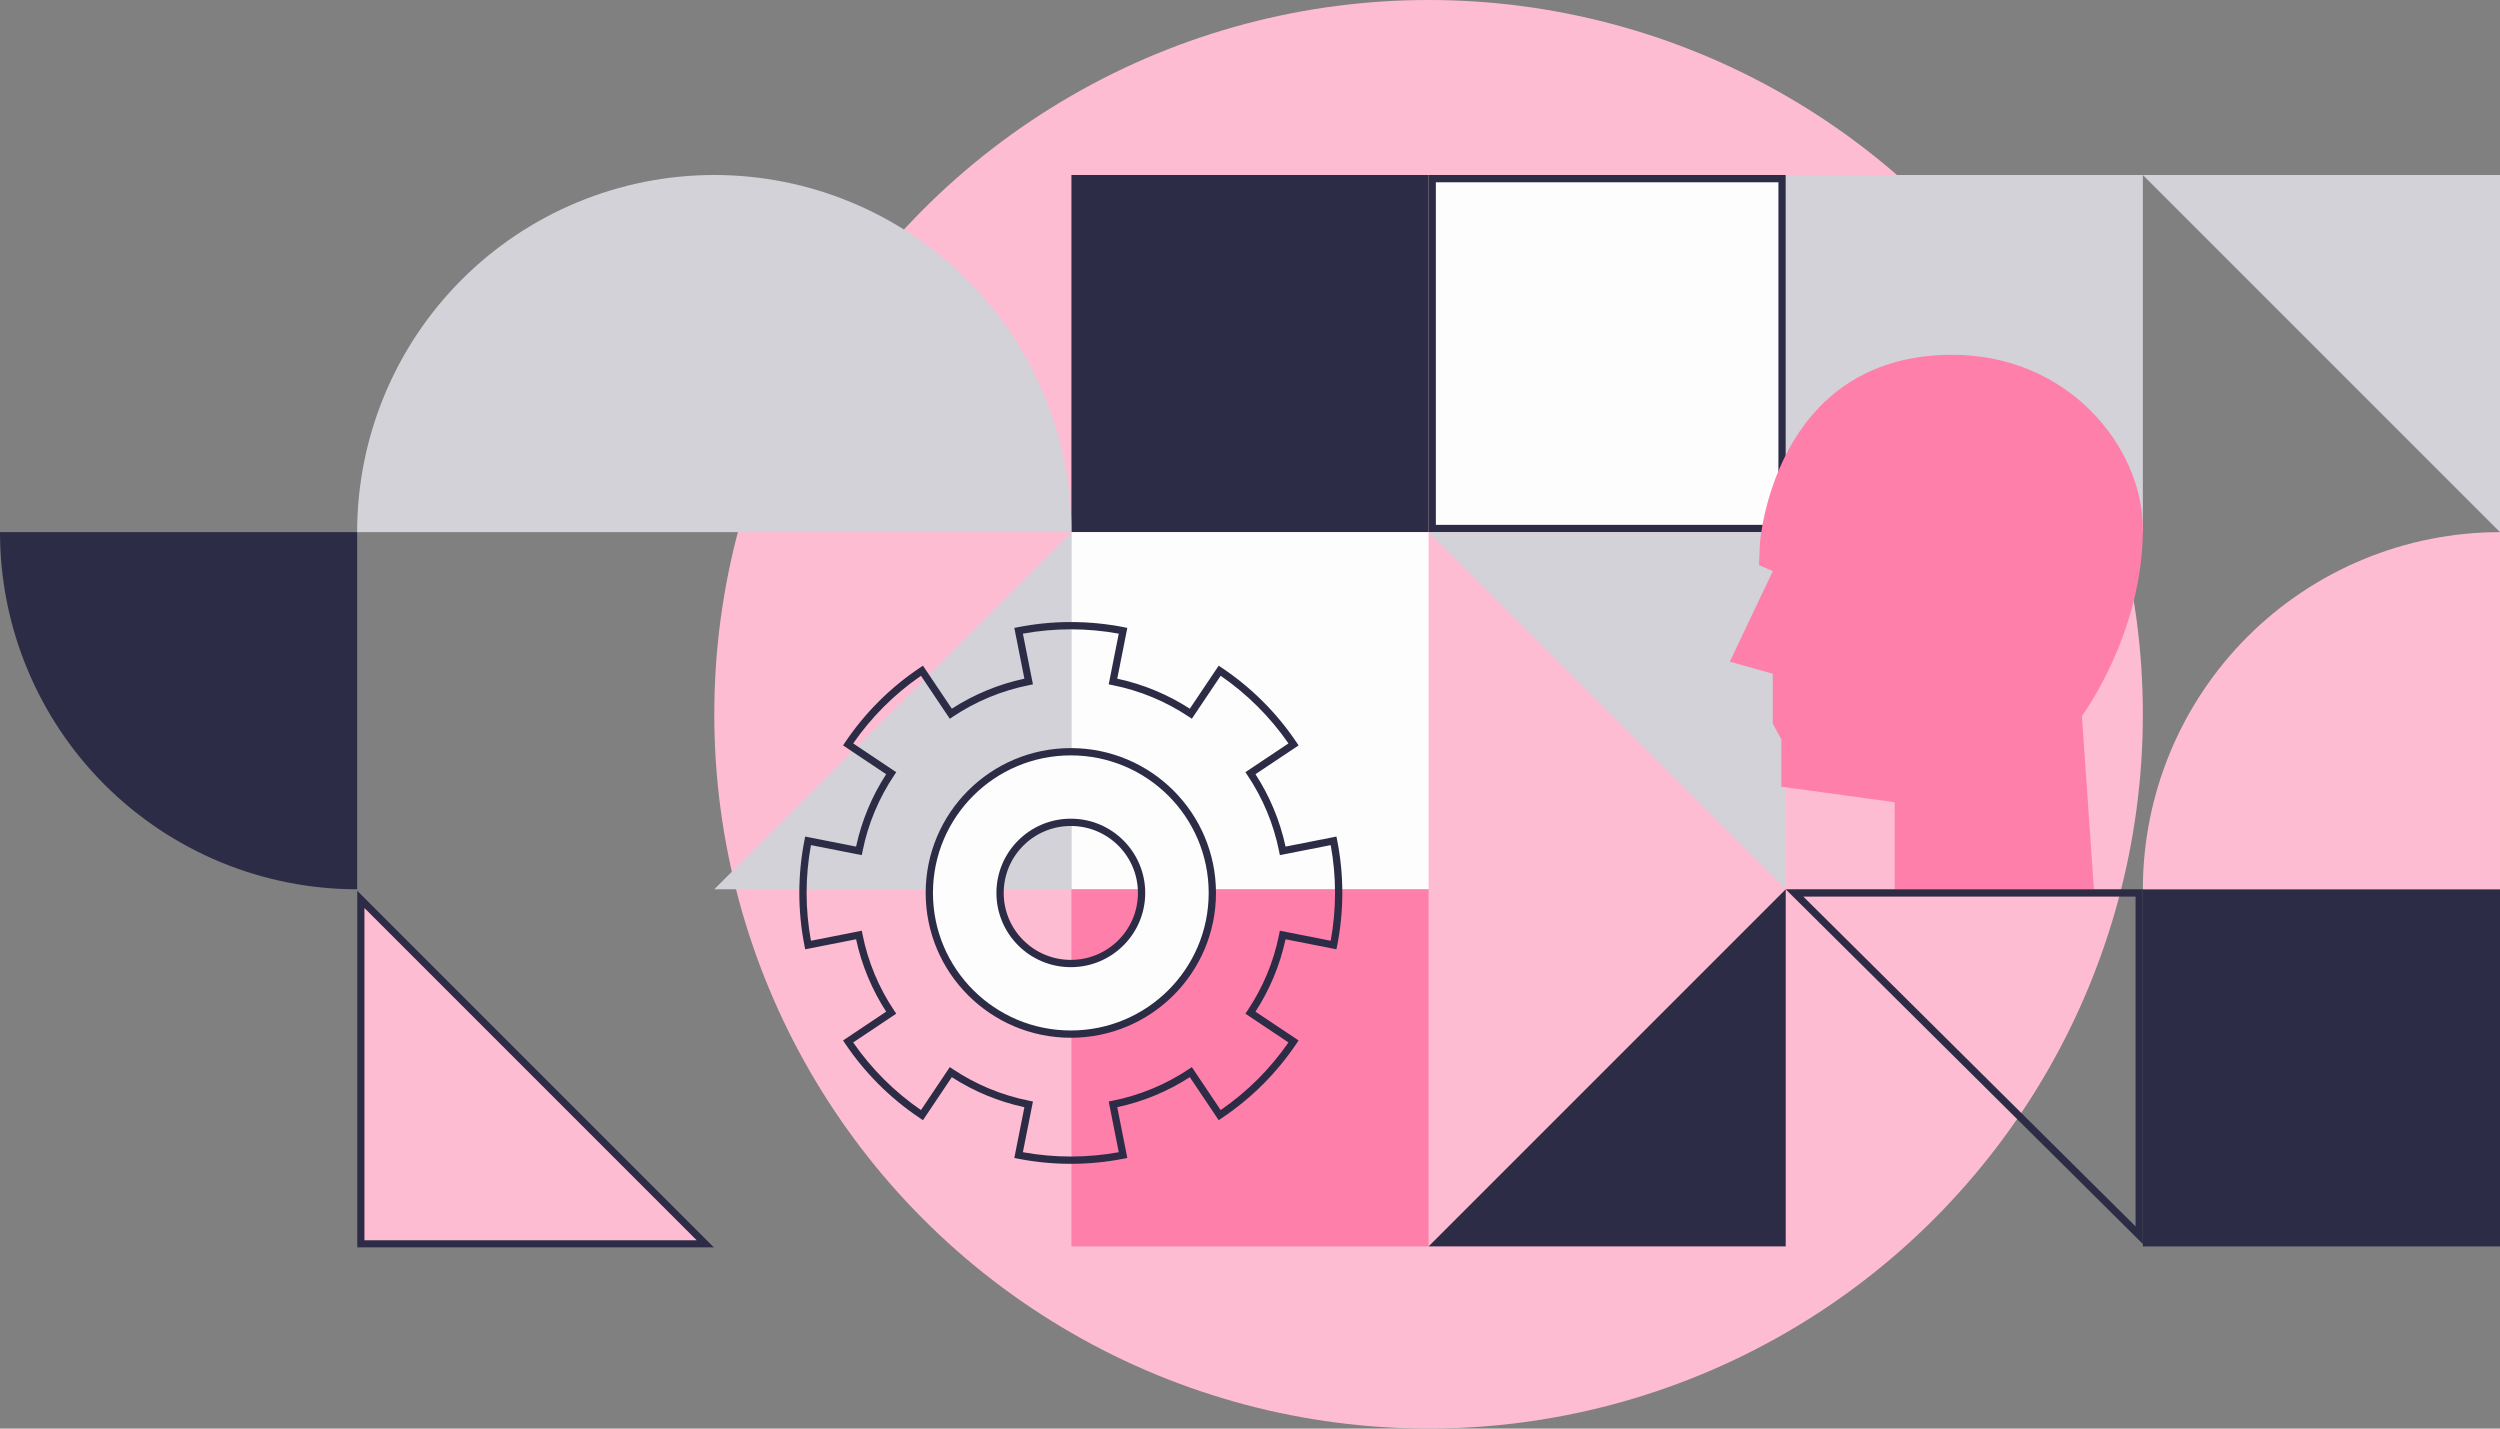 <?xml version="1.0" encoding="UTF-8"?> <svg xmlns="http://www.w3.org/2000/svg" width="700" height="400" viewBox="0 0 700 400" fill="none"><rect x="0" y="0" width="700" height="400" fill="#808080" stroke="none"/><circle cx="400" cy="200" r="200" fill="#FEBCD3"></circle><path d="M700 149L600 49L700 49L700 149Z" fill="#D2D2D8"></path><path d="M600 249H700V349H600V249Z" fill="#2D2C46"></path><path d="M700 149C686.868 149 673.864 151.587 661.732 156.612C649.599 161.638 638.575 169.003 629.289 178.289C620.003 187.575 612.638 198.599 607.612 210.732C602.587 222.864 600 235.868 600 249L700 249L700 149Z" fill="#FEBCD3"></path><path d="M-8.74228e-06 149C-7.59423e-06 162.132 2.587 175.136 7.612 187.268C12.637 199.401 20.003 210.425 29.289 219.711C38.575 228.997 49.599 236.362 61.732 241.388C73.864 246.413 86.868 249 100 249L100 149L-8.74228e-06 149Z" fill="#2D2C46"></path><path d="M100 249.32L200 349.32L100 349.32L100 249.32Z" fill="#FEBCD3"></path><path fill-rule="evenodd" clip-rule="evenodd" d="M100 249.32L100 349.32L200 349.32L100 249.32ZM195.073 347.279L102.041 254.247L102.041 347.279L195.073 347.279Z" fill="#2D2C46"></path><rect x="500" y="49" width="100" height="100" fill="#D2D2D8"></rect><path d="M400 49H500V149H400V49Z" fill="#FDFDFE"></path><path fill-rule="evenodd" clip-rule="evenodd" d="M497.959 51.041H402.041V146.959H497.959V51.041ZM400 49V149H500V49H400Z" fill="#2D2C46"></path><rect x="300" y="49" width="100" height="100" fill="#2D2C46"></rect><rect x="300" y="149" width="100" height="100" fill="#FDFDFE"></rect><rect x="300" y="249" width="100" height="100" fill="#FE7FAA"></rect><path d="M400 349L500 249V349H400Z" fill="#2D2C46"></path><path d="M500 249L400 149L500 149L500 249Z" fill="#D2D2D8"></path><path d="M200 249L300 149V249H200Z" fill="#D2D2D8"></path><path d="M129.289 78.289C110.536 97.043 100 122.478 100 149L300 149C300 122.478 289.464 97.043 270.711 78.289C251.957 59.536 226.522 49 200 49C173.478 49 148.043 59.536 129.289 78.289Z" fill="#D2D2D8"></path><path d="M492.528 158.24L492.769 152.205C492.769 152.205 496.375 99.742 546.144 99.342C579.082 99.078 600 125.17 600 148.102C600 177.55 582.929 200.482 582.929 200.482L586.295 249H530.516V224.62L498.779 220.275V206.999L496.375 202.654V188.654L484.354 185.275L496.375 159.929L492.528 158.24Z" fill="#FE7FAA"></path><path fill-rule="evenodd" clip-rule="evenodd" d="M285.011 175.613C289.816 174.665 294.773 174.17 299.83 174.17C304.887 174.17 309.844 174.665 314.649 175.613L315.651 175.811L312.832 190.027C320.179 191.605 327.038 194.492 333.151 198.431L341.231 186.389L342.078 186.954C350.362 192.487 357.49 199.6 363.036 207.865L363.606 208.714L351.536 216.776C355.483 222.875 358.376 229.717 359.957 237.046L374.205 234.234L374.404 235.234C375.354 240.028 375.85 244.974 375.85 250.02C375.85 255.066 375.354 260.012 374.404 264.807L374.205 265.807L359.957 262.995C358.376 270.324 355.483 277.166 351.536 283.265L363.606 291.327L363.036 292.176C357.49 300.441 350.361 307.553 342.078 313.086L341.231 313.652L333.151 301.61C327.038 305.549 320.179 308.436 312.832 310.013L315.651 324.23L314.649 324.427C309.844 325.376 304.887 325.871 299.83 325.871C294.773 325.871 289.816 325.376 285.011 324.427L284.009 324.23L286.828 310.013C279.481 308.436 272.622 305.549 266.509 301.61L258.429 313.652L257.582 313.086C249.298 307.553 242.17 300.441 236.624 292.176L236.054 291.327L248.124 283.265C244.177 277.166 241.284 270.324 239.703 262.995L225.455 265.807L225.256 264.807C224.306 260.012 223.81 255.066 223.81 250.02C223.81 244.974 224.306 240.028 225.256 235.234L225.455 234.234L239.703 237.046C241.284 229.717 244.177 222.875 248.124 216.776L236.054 208.714L236.624 207.865C242.17 199.6 249.298 192.487 257.582 186.954L258.429 186.389L266.509 198.431C272.622 194.492 279.481 191.605 286.828 190.027L284.009 175.811L285.011 175.613ZM286.41 177.425L289.225 191.626L288.223 191.823C280.423 193.363 273.171 196.425 266.791 200.687L265.944 201.252L257.873 189.223C250.451 194.329 244.013 200.752 238.894 208.157L250.951 216.21L250.381 217.059C246.11 223.425 243.041 230.66 241.498 238.441L241.3 239.441L227.067 236.632C226.267 240.983 225.85 245.459 225.85 250.02C225.85 254.582 226.267 259.057 227.067 263.408L241.3 260.599L241.498 261.599C243.041 269.381 246.11 276.616 250.381 282.981L250.951 283.83L238.894 291.884C244.013 299.288 250.451 305.711 257.873 310.818L265.944 298.788L266.791 299.354C273.171 303.616 280.423 306.678 288.223 308.217L289.225 308.415L286.41 322.616C290.771 323.414 295.258 323.83 299.83 323.83C304.402 323.83 308.889 323.414 313.25 322.616L310.435 308.415L311.437 308.217C319.237 306.678 326.489 303.616 332.869 299.354L333.716 298.788L341.787 310.818C349.209 305.711 355.647 299.288 360.766 291.884L348.709 283.83L349.279 282.981C353.55 276.616 356.619 269.381 358.162 261.599L358.36 260.599L372.593 263.409C373.393 259.057 373.809 254.582 373.809 250.02C373.809 245.459 373.393 240.983 372.593 236.632L358.36 239.441L358.162 238.441C356.619 230.66 353.55 223.425 349.279 217.059L348.709 216.21L360.766 208.157C355.647 200.752 349.209 194.329 341.787 189.223L333.716 201.252L332.869 200.687C326.489 196.425 319.237 193.363 311.437 191.823L310.435 191.626L313.25 177.425C308.889 176.626 304.402 176.211 299.83 176.211C295.258 176.211 290.771 176.626 286.41 177.425ZM260.1 250.02C260.1 228.124 277.89 210.378 299.83 210.378C321.77 210.378 339.56 228.124 339.56 250.02C339.56 271.916 321.77 289.663 299.83 289.663C277.89 289.663 260.1 271.916 260.1 250.02ZM299.83 212.419C279.013 212.419 262.141 229.256 262.141 250.02C262.141 270.785 279.013 287.622 299.83 287.622C320.647 287.622 337.519 270.785 337.519 250.02C337.519 229.256 320.647 212.419 299.83 212.419Z" fill="#2D2C46"></path><path d="M339.452 250.02C339.452 271.854 321.712 289.553 299.829 289.553C277.946 289.553 260.207 271.854 260.207 250.02C260.207 228.187 277.946 210.488 299.829 210.488C321.712 210.488 339.452 228.187 339.452 250.02ZM280.018 250.02C280.018 260.937 288.888 269.787 299.829 269.787C310.771 269.787 319.64 260.937 319.64 250.02C319.64 239.104 310.771 230.254 299.829 230.254C288.888 230.254 280.018 239.104 280.018 250.02Z" fill="#FDFDFE"></path><path fill-rule="evenodd" clip-rule="evenodd" d="M299.83 211.508C278.508 211.508 261.227 228.753 261.227 250.02C261.227 271.288 278.508 288.533 299.83 288.533C321.151 288.533 338.432 271.288 338.432 250.02C338.432 228.753 321.151 211.508 299.83 211.508ZM259.187 250.02C259.187 227.621 277.385 209.467 299.83 209.467C322.274 209.467 340.473 227.621 340.473 250.02C340.473 272.419 322.274 290.573 299.83 290.573C277.385 290.573 259.187 272.419 259.187 250.02ZM278.998 250.02C278.998 238.538 288.327 229.233 299.83 229.233C311.332 229.233 320.661 238.538 320.661 250.02C320.661 261.503 311.332 270.807 299.83 270.807C288.327 270.807 278.998 261.503 278.998 250.02ZM299.83 231.274C289.449 231.274 281.039 239.669 281.039 250.02C281.039 260.371 289.449 268.766 299.83 268.766C310.21 268.766 318.62 260.371 318.62 250.02C318.62 239.669 310.21 231.274 299.83 231.274Z" fill="#2D2C46"></path><path fill-rule="evenodd" clip-rule="evenodd" d="M600 348.32L600 249L500 249L600 348.32ZM504.927 251.041L597.959 343.393L597.959 251.041L504.927 251.041Z" fill="#2D2C46"></path></svg> 